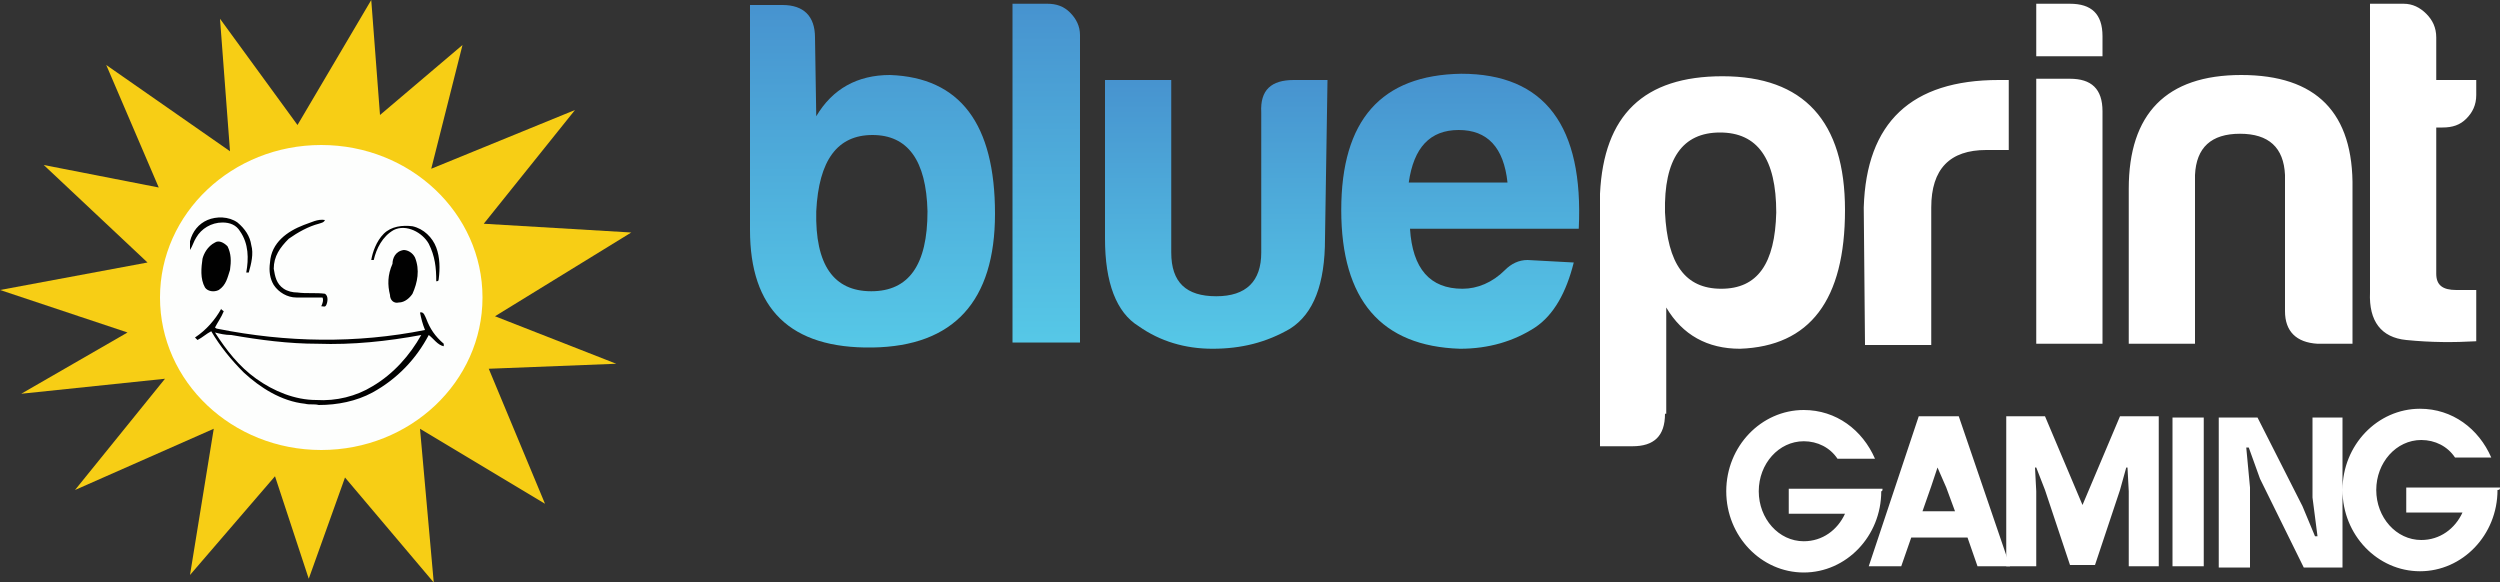 <svg xmlns="http://www.w3.org/2000/svg" xmlns:xlink="http://www.w3.org/1999/xlink" viewBox="0 0 200 46.6"><rect x="0" y="0" width="200" height="46.6" fill="#333333" stroke="none"/><defs/><linearGradient id="a"><stop offset="0" stop-color="#4793cf"/><stop offset="1" stop-color="#56c8e7"/></linearGradient><linearGradient id="b" x1="69.781" x2="69.781" y1="-960.761" y2="-988.228" gradientTransform="matrix(1 0 0 -1 0 -960.43)" gradientUnits="userSpaceOnUse" xlink:href="#a"/><linearGradient id="c" x1="83.659" x2="83.659" y1="-960.761" y2="-987.91" gradientTransform="matrix(1 0 0 -1 0 -960.43)" gradientUnits="userSpaceOnUse" xlink:href="#a"/><linearGradient id="d" x1="97.234" x2="97.234" y1="-966.765" y2="-988.31" gradientTransform="matrix(1 0 0 -1 0 -960.43)" gradientUnits="userSpaceOnUse" xlink:href="#a"/><linearGradient id="e" x1="116.749" x2="116.749" y1="-966.444" y2="-988.386" gradientTransform="matrix(1 0 0 -1 0 -960.43)" gradientUnits="userSpaceOnUse" xlink:href="#a"/><path fill="#fff" d="M133.2 33.1c0 1.8-.9 2.6-2.6 2.6H128V15.5c.3-6.3 3.5-9.4 9.8-9.4 6.5 0 9.8 3.6 9.8 10.7 0 7.2-2.8 10.9-8.4 11.1-2.6 0-4.6-1.1-5.9-3.3v8.5zm8.9-16.1c0-4.3-1.5-6.4-4.5-6.4s-4.5 2.1-4.4 6.4c.2 4.1 1.6 6.1 4.5 6.1s4.3-2 4.4-6.1zM149.1 16.6c.2-6.8 3.8-10.2 10.8-10.2h.8V12h-1.8c-2.9 0-4.4 1.5-4.4 4.6v11h-5.3zM165.6.3c1.7 0 2.6.8 2.6 2.6v1.6h-5.3V.3zm0 6c1.7 0 2.6.8 2.6 2.6v18.6h-5.3V6.3zM185.4 27.5c-1.7-.1-2.6-1-2.6-2.6V14c-.1-2.2-1.3-3.3-3.6-3.3s-3.5 1.1-3.6 3.3v13.5h-5.3V15.1c0-6 3-9.1 9-9.1s9 3 8.9 9.1v12.4zM192.5 27.2c-2-.2-3-1.5-2.9-3.8V.3h2.7c.7 0 1.3.3 1.8.8s.8 1.1.8 1.9v3.4h3.2v1.2c0 .8-.3 1.4-.8 1.9s-1.1.7-1.9.7h-.5v11.7c0 .9.5 1.3 1.6 1.3h1.6v4.1c-1.8.1-3.6.1-5.6-.1z"/><path fill="url(#b)" d="M65.3 9.3C66.6 7.1 68.6 6 71.2 6c5.6.2 8.4 3.9 8.4 11.1 0 7-3.3 10.6-9.8 10.7-6.6.1-9.8-3.1-9.8-9.4V.4h2.6c1.7 0 2.6.9 2.6 2.6zm4.5 1.5c-2.8 0-4.3 2-4.5 6.1-.1 4.3 1.4 6.4 4.4 6.4s4.5-2.1 4.5-6.4c-.1-4.1-1.6-6.1-4.4-6.1z"/><path fill="url(#c)" d="M83.8.3c.7 0 1.3.2 1.8.7s.8 1.1.8 1.8v24.6H81V.3z"/><path fill="url(#d)" d="M106 19.1c0 3.6-.9 6-2.8 7.2-1.9 1.1-3.9 1.6-6.2 1.6-2.2 0-4.2-.6-5.9-1.8-1.8-1.1-2.7-3.5-2.7-7V6.4h5.3v13.8c0 2.4 1.2 3.5 3.6 3.5s3.6-1.2 3.6-3.5V9c-.1-1.8.8-2.6 2.6-2.6h2.7z"/><path fill="url(#e)" d="M125.9 21c-.6 2.4-1.6 4.2-3.1 5.2-1.7 1.1-3.7 1.7-6 1.7-6.3-.2-9.5-3.9-9.5-11.1s3.2-10.8 9.6-10.9c6.7 0 9.8 4.2 9.4 12.4h-13.5c.2 3.2 1.6 4.8 4.2 4.8 1.2 0 2.4-.5 3.4-1.5.5-.5 1.1-.8 1.8-.8zm-5.3-6.4c-.3-2.8-1.6-4.2-3.9-4.2s-3.6 1.4-4 4.2z"/><g fill="#fff"><path d="M152.9 43l-.8 2.3h-2.6l4-12h3.2l4.1 12h-2.6l-.8-2.3zm1.6-4.1l-.7 2h2.6l-.7-1.9-.7-1.6z"/><path d="M162.9 37.4h-.1l.1 1.9v6h-2.4v-12h3.1l3 7.1 3-7.1h3.1v12h-2.4v-6l-.1-1.9h-.1l-.5 1.8-2 6h-2l-2-6zM176.3 33.4v11.9h-2.5V33.4zM184.2 40.5l1 2.4h.2l-.4-3.1v-6.4h2.4v12h-3.1l-3.5-7.1-.9-2.5h-.2l.3 3.2v6.4h-2.5v-12h3.1zM150.6 39.1h-7.5v2h4.5c-.6 1.3-1.8 2.2-3.3 2.2-2 0-3.6-1.8-3.6-4s1.6-4 3.6-4c1.1 0 2.1.5 2.7 1.4h3c-1-2.3-3.1-3.9-5.7-3.9-3.4 0-6.2 2.9-6.2 6.5s2.8 6.5 6.2 6.5 6.2-2.9 6.2-6.5c.1 0 .1-.1.1-.2zM200 39h-7.5v2h4.5c-.6 1.3-1.8 2.2-3.3 2.2-2 0-3.6-1.8-3.6-4s1.6-4 3.6-4c1.1 0 2.1.5 2.7 1.4h2.9c-1-2.3-3.1-3.9-5.7-3.9-3.4 0-6.2 2.9-6.2 6.5s2.8 6.5 6.2 6.5 6.2-2.9 6.2-6.5c.2 0 .2-.1.2-.2z"/></g><path fill="#f7ce15" d="M29.7 0l.7 9.2L37 3.6l-2.5 9.9L46 8.8l-7.3 9.1 11.8.7-10.9 6.7 9.7 3.8-10.2.4 4.5 10.8-10-6 1.1 12.3-7.1-8.4-2.9 8.1-2.7-8.2-6.8 7.9 1.9-11.7L6 39.2l7.2-8.9-11.5 1.2 8.5-4.9L0 23.2 11.8 21l-8.3-7.8 9.2 1.8-4.2-9.8 9.9 6.9-.8-10.6 6.2 8.5z"/><ellipse cx="25.7" cy="23.8" fill="#fdfefd" rx="12.9" ry="12.2"/><path fill="#010101" d="M16.6 17.6c.7-.3 1.7-.3 2.4.2.6.5 1 1.1 1.1 1.8.2.7 0 1.5-.2 2.2h-.2c.2-1.1.2-2.3-.5-3.3-.3-.5-.8-.7-1.4-.7-.9 0-1.7.5-2.1 1.2-.2.3-.3.7-.5 1v-.7c.2-.8.7-1.4 1.4-1.7zM24.3 18c.6-.2 1.1-.5 1.7-.4-.1.2-.2.2-.5.3-.8.2-1.7.7-2.4 1.2-.7.7-1.2 1.4-1.2 2.4.1.6.2 1.2.8 1.6.3.2.7.3 1.1.3.7.1 1.5 0 2.2.1.3.2.2.7.1.9s-.2.1-.4.1c.1-.2.2-.5.1-.7h-2.1c-.7 0-1.4-.4-1.8-1-.3-.5-.4-1.1-.3-1.8.1-1.6 1.4-2.5 2.7-3zM30.7 18.7c.6-.6 1.5-.7 2.3-.6.9.2 1.6.9 1.9 1.7s.3 1.7.2 2.5c0 .2-.1.2-.2.2 0-1.1-.1-2-.6-3-.5-.9-1.8-1.6-2.8-1.1-.9.5-1.4 1.5-1.6 2.4h-.2c.1-.6.4-1.5 1-2.1z"/><path fill="#010101" d="M17.2 19.4c.3-.2.7 0 1 .3.3.6.3 1.2.2 1.9-.2.6-.3 1.2-.9 1.6-.4.2-.9.1-1.1-.2-.4-.7-.3-1.6-.2-2.3.1-.4.4-1 1-1.3zM32.3 20c.3 0 .7.2.9.6.4 1 .2 2-.2 2.9-.2.3-.6.7-1.1.7-.4.1-.7-.2-.7-.6-.2-.8-.2-1.6.2-2.5 0-.4.2-1 .9-1.1zM35.5 27.5c-.7-.6-1.1-1.2-1.4-2-.1-.2-.2-.6-.5-.5.1.5.2.9.4 1.4-5.5 1.1-11.1 1-16.6-.1-.1 0-.2-.1-.2-.1.2-.4.5-.8.7-1.3-.1-.1-.2-.1-.2-.2-.5.9-1.2 1.7-2.1 2.3l.2.2c.4-.2.7-.5 1.1-.7.7 1.2 1.6 2.3 2.6 3.3 1.3 1.2 3 2.3 4.9 2.5.4.1.7 0 1.1.1 1.5 0 3-.3 4.3-1 2-1.1 3.5-2.7 4.5-4.6.4.3.7.8 1.2.9v-.2zm-5.7 3.4c-1.3.8-2.9 1.2-4.5 1.1-1.7 0-3.4-.7-4.8-1.7s-2.4-2.3-3.3-3.7c.4.1.8.2 1.3.2 2.3.4 4.6.7 6.9.7 2.8.1 5.6-.2 8.3-.7-.9 1.6-2.2 3.1-3.9 4.1z"/></svg>